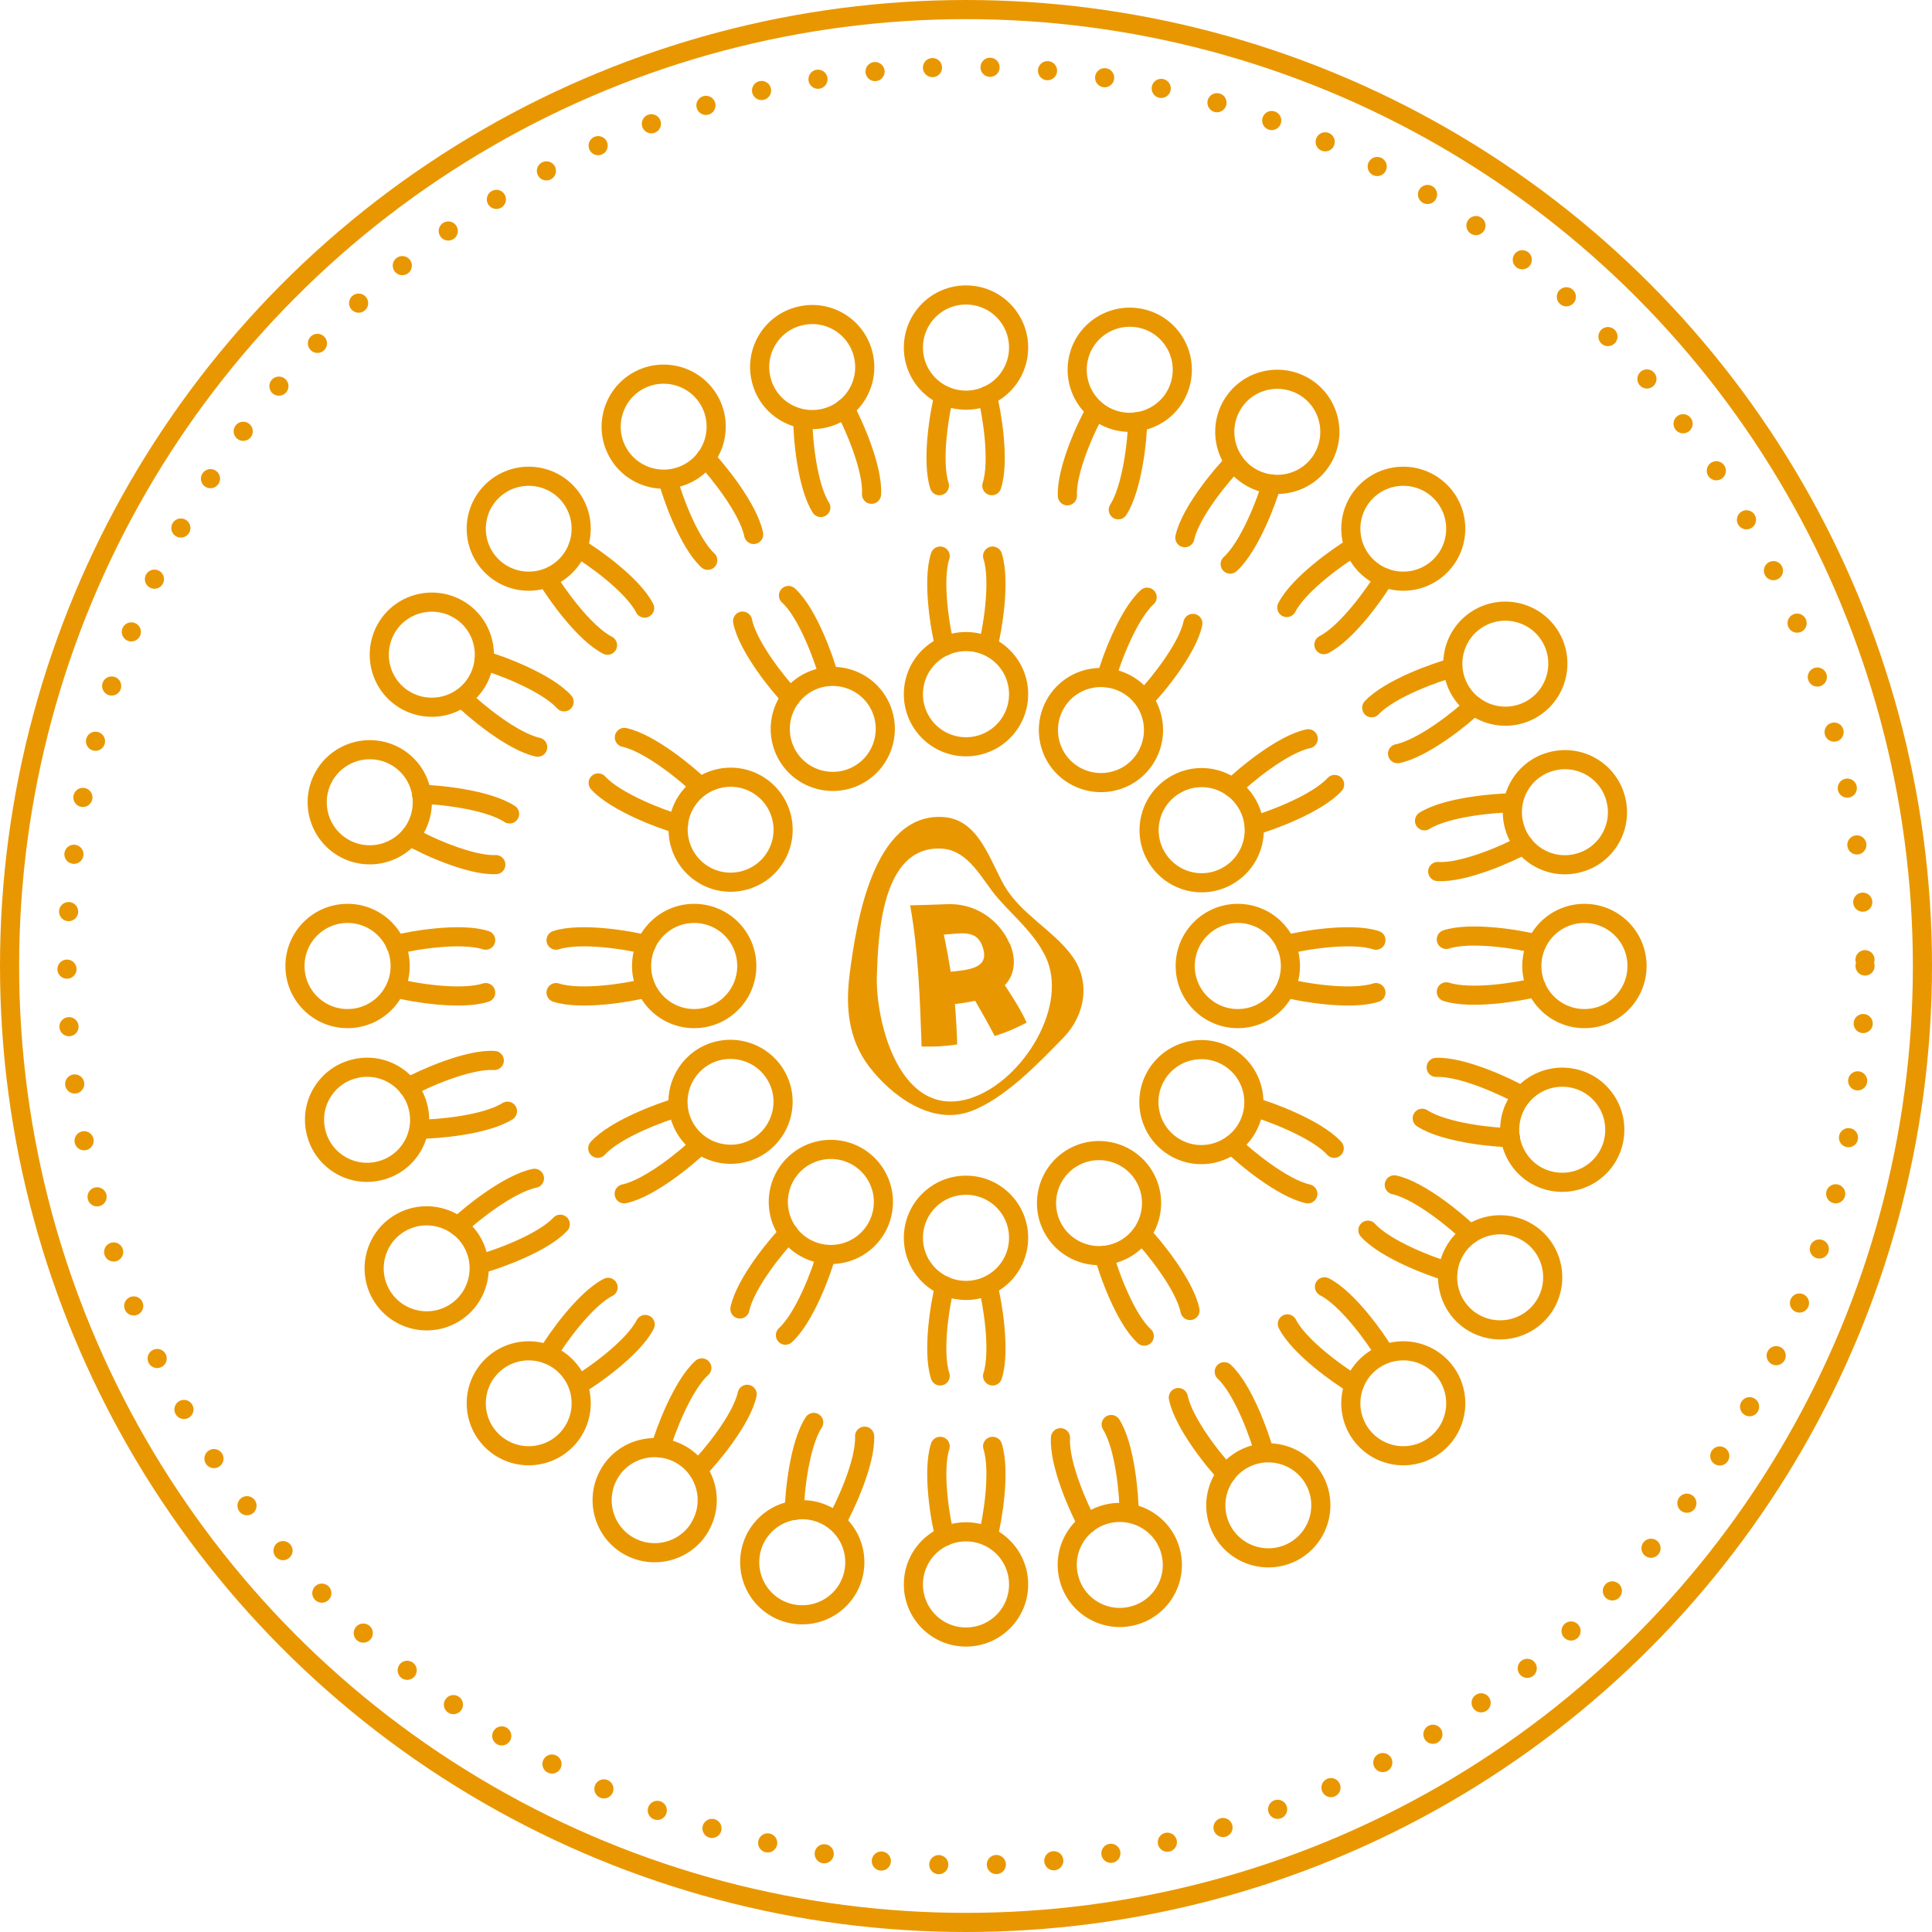 <?xml version="1.0" encoding="UTF-8"?>
<svg id="Vrstva_2" data-name="Vrstva 2" xmlns="http://www.w3.org/2000/svg" viewBox="0 0 101 101">
  <defs>
    <style>
      .cls-1 {
        stroke-dasharray: 0 0 0 3.01;
      }

      .cls-1, .cls-2 {
        fill: none;
        stroke: #e99700;
        stroke-linecap: round;
        stroke-linejoin: round;
      }

      .cls-3 {
        fill: #e99700;
      }
    </style>
  </defs>
  <g id="Vrstva_2-2" data-name="Vrstva 2">
    <circle class="cls-1" cx="50.5" cy="50.5" r="47"/>
    <circle class="cls-2" cx="50.5" cy="50.5" r="50"/>
    <path class="cls-3" d="M50.37,50.72c-.27,.04-.4,.05-.67,.08-.13-.79-.2-1.19-.36-1.94,.24-.02,.36-.03,.6-.05,.84-.08,1.25,.09,1.45,.76,.2,.66-.09,1.01-1.02,1.15m2.4-1.41c-.55-1.25-1.82-2.12-3.3-2.04-.76,.03-1.15,.04-1.89,.06,.44,2.45,.51,4.9,.6,7.38,.74,.01,1.12,0,1.86-.11-.02-.7-.06-1.41-.12-2.11,.43-.05,.65-.09,1.06-.17,.35,.61,.7,1.22,1.02,1.84,.73-.23,1.05-.39,1.67-.7-.31-.69-.73-1.32-1.14-1.96,.59-.61,.57-1.47,.25-2.19"/>
    <path class="cls-3" d="M50.81,57.39c-3.78,1.27-5.05-4.02-4.97-6.39,.07-1.99,.21-6.72,3.3-6.64,1.52,.03,2.2,1.66,3.03,2.6,.87,.99,1.87,1.81,2.46,2.99,1.3,2.58-1.14,6.53-3.83,7.44m5.25-7.41c-1.01-1.38-2.68-2.18-3.55-3.69-.77-1.34-1.34-3.48-3.22-3.58-3.67-.2-4.53,5.66-4.86,8.19-.22,1.71-.09,3.4,1.01,4.85,1.16,1.52,3.27,3.11,5.33,2.34,1.77-.66,3.53-2.51,4.83-3.84,1.13-1.16,1.45-2.91,.46-4.27"/>
    <path class="cls-2" d="M53.25,36.29c0,1.52-1.23,2.75-2.75,2.75s-2.75-1.23-2.75-2.75,1.23-2.75,2.75-2.75,2.75,1.23,2.75,2.75Z"/>
    <path class="cls-2" d="M49.39,33.78c-.23-.85-.66-3.41-.24-4.71"/>
    <path class="cls-2" d="M51.65,33.78c.23-.85,.66-3.41,.24-4.71"/>
    <path class="cls-2" d="M53.25,64.71c0-1.52-1.23-2.75-2.75-2.75s-2.75,1.23-2.75,2.75,1.23,2.75,2.75,2.75,2.75-1.23,2.75-2.75Z"/>
    <path class="cls-2" d="M49.39,67.22c-.23,.85-.66,3.41-.24,4.71"/>
    <path class="cls-2" d="M51.65,67.22c.23,.85,.66,3.41,.24,4.71"/>
    <path class="cls-2" d="M64.71,53.25c-1.52,0-2.75-1.23-2.75-2.75s1.23-2.75,2.75-2.75,2.75,1.23,2.75,2.75-1.23,2.75-2.75,2.75Z"/>
    <path class="cls-2" d="M67.22,49.39c.85-.23,3.41-.66,4.71-.24"/>
    <path class="cls-2" d="M67.22,51.65c.85,.23,3.41,.66,4.71,.24"/>
    <path class="cls-2" d="M36.29,53.25c1.52,0,2.75-1.23,2.75-2.75s-1.23-2.75-2.75-2.75-2.75,1.23-2.75,2.75,1.23,2.75,2.75,2.75Z"/>
    <path class="cls-2" d="M33.78,49.39c-.85-.23-3.41-.66-4.71-.24"/>
    <path class="cls-2" d="M33.78,51.65c-.85,.23-3.41,.66-4.71,.24"/>
    <path class="cls-2" d="M59.94,39.53c-.75,1.32-2.43,1.77-3.75,1.02-1.32-.75-1.77-2.43-1.02-3.75,.75-1.32,2.43-1.77,3.75-1.02,1.32,.75,1.77,2.43,1.02,3.75Z"/>
    <path class="cls-2" d="M57.84,35.43c.22-.85,1.12-3.29,2.13-4.21"/>
    <path class="cls-2" d="M59.81,36.56c.62-.62,2.27-2.63,2.55-3.97"/>
    <path class="cls-2" d="M45.82,64.2c.75-1.32,.3-2.99-1.02-3.75-1.32-.75-2.99-.3-3.75,1.02-.75,1.32-.3,2.99,1.02,3.75,1.32,.75,2.99,.3,3.75-1.02Z"/>
    <path class="cls-2" d="M41.23,64.46c-.62,.62-2.27,2.63-2.55,3.97"/>
    <path class="cls-2" d="M43.19,65.59c-.22,.85-1.12,3.29-2.13,4.21"/>
    <path class="cls-2" d="M45.93,36.76c.74,1.32,.27,3-1.05,3.74-1.32,.74-3,.27-3.74-1.05-.74-1.32-.27-3,1.05-3.74,1.32-.74,3-.27,3.74,1.05Z"/>
    <path class="cls-2" d="M41.34,36.46c-.62-.63-2.25-2.65-2.52-3.99"/>
    <path class="cls-2" d="M43.32,35.35c-.22-.85-1.09-3.3-2.1-4.22"/>
    <path class="cls-2" d="M59.85,61.55c-.74-1.32-2.42-1.79-3.74-1.05-1.32,.74-1.79,2.42-1.05,3.74,.74,1.32,2.42,1.79,3.74,1.05,1.32-.74,1.79-2.42,1.05-3.74Z"/>
    <path class="cls-2" d="M57.72,65.63c.22,.85,1.09,3.3,2.1,4.22"/>
    <path class="cls-2" d="M59.69,64.52c.61,.63,2.25,2.65,2.52,3.99"/>
    <path class="cls-2" d="M64.19,45.78c-1.31,.76-2.99,.31-3.75-1.01-.76-1.31-.31-2.99,1.01-3.75,1.31-.76,2.99-.31,3.75,1.01,.76,1.31,.31,2.99-1.01,3.75Z"/>
    <path class="cls-2" d="M64.43,41.18c.62-.62,2.62-2.28,3.96-2.56"/>
    <path class="cls-2" d="M65.57,43.15c.85-.23,3.28-1.13,4.2-2.14"/>
    <path class="cls-2" d="M39.56,59.98c1.31-.76,1.77-2.44,1.01-3.75-.76-1.31-2.44-1.76-3.75-1.01-1.31,.76-1.77,2.44-1.01,3.75,.76,1.31,2.44,1.76,3.75,1.01Z"/>
    <path class="cls-2" d="M35.45,57.89c-.85,.23-3.29,1.13-4.2,2.14"/>
    <path class="cls-2" d="M36.59,59.85c-.62,.62-2.62,2.28-3.96,2.56"/>
    <path class="cls-2" d="M39.57,41c1.31,.76,1.76,2.44,1,3.75-.76,1.31-2.44,1.76-3.75,1-1.31-.76-1.76-2.44-1-3.75,.76-1.31,2.44-1.76,3.75-1Z"/>
    <path class="cls-2" d="M35.47,43.08c-.85-.23-3.28-1.14-4.2-2.15"/>
    <path class="cls-2" d="M36.6,41.12c-.62-.62-2.62-2.28-3.96-2.57"/>
    <path class="cls-2" d="M64.18,55.24c-1.31-.76-2.99-.31-3.75,1-.76,1.31-.31,2.99,1,3.75,1.31,.76,2.99,.31,3.75-1,.76-1.31,.31-2.99-1-3.75Z"/>
    <path class="cls-2" d="M64.42,59.84c.62,.62,2.62,2.28,3.95,2.57"/>
    <path class="cls-2" d="M65.55,57.88c.85,.23,3.28,1.14,4.2,2.15"/>
    <path class="cls-2" d="M47.75,18.17c0-1.52,1.23-2.75,2.75-2.75s2.75,1.23,2.75,2.75-1.23,2.75-2.75,2.75-2.75-1.23-2.75-2.75Z"/>
    <path class="cls-2" d="M51.61,20.68c.23,.85,.66,3.41,.24,4.71"/>
    <path class="cls-2" d="M49.35,20.68c-.23,.85-.66,3.41-.24,4.71"/>
    <path class="cls-2" d="M53.25,82.83c0,1.52-1.23,2.75-2.75,2.75s-2.75-1.23-2.75-2.75,1.23-2.75,2.75-2.75,2.75,1.23,2.75,2.75Z"/>
    <path class="cls-2" d="M49.39,80.32c-.23-.85-.66-3.41-.24-4.71"/>
    <path class="cls-2" d="M51.65,80.32c.23-.85,.66-3.41,.24-4.71"/>
    <path class="cls-2" d="M82.83,47.75c1.52,0,2.75,1.23,2.75,2.75s-1.23,2.75-2.75,2.75-2.75-1.23-2.75-2.75,1.23-2.75,2.75-2.75Z"/>
    <path class="cls-2" d="M80.32,51.61c-.85,.23-3.41,.66-4.71,.24"/>
    <path class="cls-2" d="M80.32,49.35c-.85-.23-3.41-.66-4.71-.24"/>
    <path class="cls-2" d="M18.17,53.25c-1.52,0-2.75-1.23-2.75-2.75s1.23-2.75,2.75-2.75,2.75,1.23,2.75,2.75-1.23,2.75-2.75,2.75Z"/>
    <path class="cls-2" d="M20.68,49.39c.85-.23,3.41-.66,4.71-.24"/>
    <path class="cls-2" d="M20.68,51.65c.85,.23,3.41,.66,4.71,.24"/>
    <path class="cls-2" d="M71.42,25.7c1.07-1.07,2.81-1.07,3.88,0,1.07,1.07,1.07,2.81,0,3.88-1.07,1.07-2.81,1.07-3.88,0-1.07-1.07-1.07-2.81,0-3.88Z"/>
    <path class="cls-2" d="M72.37,30.2c-.44,.76-1.94,2.88-3.16,3.5"/>
    <path class="cls-2" d="M70.77,28.6c-.76,.44-2.88,1.94-3.5,3.16"/>
    <path class="cls-2" d="M29.58,75.3c-1.07,1.07-2.81,1.07-3.88,0-1.07-1.07-1.07-2.81,0-3.88,1.07-1.07,2.81-1.07,3.88,0,1.07,1.07,1.07,2.81,0,3.88Z"/>
    <path class="cls-2" d="M28.63,70.8c.44-.76,1.94-2.88,3.16-3.5"/>
    <path class="cls-2" d="M30.23,72.4c.76-.44,2.88-1.94,3.5-3.16"/>
    <path class="cls-2" d="M25.7,29.58c-1.07-1.07-1.07-2.81,0-3.88,1.07-1.07,2.81-1.07,3.88,0,1.07,1.07,1.07,2.81,0,3.88-1.07,1.07-2.81,1.07-3.88,0Z"/>
    <path class="cls-2" d="M30.2,28.63c.76,.44,2.88,1.94,3.5,3.16"/>
    <path class="cls-2" d="M28.6,30.23c.44,.76,1.94,2.88,3.16,3.5"/>
    <path class="cls-2" d="M75.3,71.42c1.07,1.07,1.07,2.81,0,3.88-1.07,1.07-2.81,1.07-3.88,0-1.07-1.07-1.07-2.81,0-3.88,1.07-1.07,2.81-1.07,3.88,0Z"/>
    <path class="cls-2" d="M70.8,72.37c-.76-.44-2.88-1.94-3.5-3.16"/>
    <path class="cls-2" d="M72.4,70.77c-.44-.76-1.94-2.88-3.16-3.5"/>
    <path class="cls-2" d="M39.8,19.87c-.38-1.47,.51-2.97,1.98-3.34,1.47-.38,2.97,.51,3.34,1.98,.38,1.47-.51,2.97-1.98,3.34s-2.97-.51-3.34-1.98Z"/>
    <path class="cls-2" d="M44.16,21.34c.43,.77,1.49,3.14,1.4,4.5"/>
    <path class="cls-2" d="M41.97,21.91c-.01,.88,.21,3.47,.94,4.62"/>
    <path class="cls-2" d="M61.2,81.13c.38,1.47-.51,2.97-1.98,3.34-1.47,.38-2.97-.51-3.34-1.98-.38-1.47,.51-2.97,1.98-3.34s2.97,.51,3.34,1.98Z"/>
    <path class="cls-2" d="M56.84,79.66c-.43-.77-1.49-3.14-1.4-4.5"/>
    <path class="cls-2" d="M59.03,79.09c0-.88-.21-3.47-.94-4.62"/>
    <path class="cls-2" d="M32.3,23.65c-.74-1.32-.27-3,1.05-3.74,1.32-.74,3-.27,3.74,1.05s.27,3-1.05,3.74c-1.32,.74-3,.27-3.74-1.05Z"/>
    <path class="cls-2" d="M36.89,23.95c.61,.63,2.24,2.65,2.51,3.99"/>
    <path class="cls-2" d="M34.91,25.06c.22,.85,1.09,3.3,2.09,4.23"/>
    <path class="cls-2" d="M68.7,77.35c.74,1.32,.27,3-1.05,3.74-1.32,.74-3,.27-3.74-1.05s-.27-3,1.05-3.74c1.32-.74,3-.27,3.74,1.05Z"/>
    <path class="cls-2" d="M64.11,77.05c-.62-.63-2.24-2.65-2.51-3.99"/>
    <path class="cls-2" d="M66.09,75.94c-.22-.85-1.09-3.3-2.09-4.23"/>
    <path class="cls-2" d="M64.4,21.19c.76-1.31,2.44-1.75,3.76-.99,1.31,.76,1.75,2.45,.99,3.76-.76,1.31-2.45,1.75-3.76,.99-1.31-.76-1.75-2.45-.99-3.76Z"/>
    <path class="cls-2" d="M66.47,25.3c-.23,.85-1.15,3.28-2.16,4.19"/>
    <path class="cls-2" d="M64.52,24.16c-.62,.62-2.29,2.61-2.58,3.95"/>
    <path class="cls-2" d="M36.6,79.81c-.76,1.31-2.45,1.75-3.76,.99-1.31-.76-1.75-2.45-.99-3.76,.76-1.31,2.45-1.75,3.76-.99,1.31,.76,1.75,2.45,.99,3.75Z"/>
    <path class="cls-2" d="M34.53,75.7c.23-.85,1.15-3.28,2.16-4.19"/>
    <path class="cls-2" d="M36.48,76.84c.62-.62,2.29-2.61,2.58-3.95"/>
    <path class="cls-2" d="M56.41,18.6c.4-1.46,1.91-2.32,3.38-1.92,1.46,.4,2.32,1.91,1.92,3.38-.4,1.46-1.91,2.32-3.38,1.92-1.46-.4-2.32-1.91-1.92-3.38Z"/>
    <path class="cls-2" d="M59.47,22.04c0,.88-.27,3.46-1.01,4.61"/>
    <path class="cls-2" d="M57.28,21.44c-.45,.76-1.54,3.11-1.48,4.48"/>
    <path class="cls-2" d="M44.59,82.4c-.4,1.46-1.91,2.32-3.38,1.92-1.46-.4-2.32-1.91-1.92-3.38,.4-1.46,1.91-2.32,3.38-1.92,1.46,.4,2.32,1.91,1.92,3.38Z"/>
    <path class="cls-2" d="M41.53,78.96c0-.88,.26-3.46,1.01-4.6"/>
    <path class="cls-2" d="M43.72,79.56c.44-.76,1.54-3.11,1.48-4.48"/>
    <path class="cls-2" d="M19.87,61.2c-1.47,.38-2.97-.51-3.34-1.98-.38-1.47,.51-2.97,1.98-3.34,1.47-.38,2.97,.51,3.34,1.98,.38,1.47-.51,2.97-1.98,3.34Z"/>
    <path class="cls-2" d="M21.34,56.84c.77-.43,3.14-1.49,4.5-1.4"/>
    <path class="cls-2" d="M21.91,59.03c.88,.01,3.47-.21,4.62-.94"/>
    <path class="cls-2" d="M81.13,39.8c1.47-.38,2.97,.51,3.34,1.98,.38,1.47-.51,2.97-1.98,3.34-1.47,.38-2.97-.51-3.34-1.98-.38-1.47,.51-2.97,1.98-3.34Z"/>
    <path class="cls-2" d="M79.66,44.16c-.77,.43-3.14,1.49-4.5,1.4"/>
    <path class="cls-2" d="M79.09,41.97c-.88,0-3.47,.21-4.62,.94"/>
    <path class="cls-2" d="M23.65,68.7c-1.32,.74-3,.27-3.74-1.05-.74-1.32-.27-3,1.05-3.74,1.32-.74,3-.27,3.74,1.05,.74,1.32,.27,3-1.05,3.74Z"/>
    <path class="cls-2" d="M23.95,64.11c.63-.61,2.65-2.24,3.99-2.51"/>
    <path class="cls-2" d="M25.06,66.09c.85-.22,3.3-1.09,4.23-2.09"/>
    <path class="cls-2" d="M77.35,32.3c1.32-.74,3-.27,3.74,1.05,.74,1.32,.27,3-1.05,3.74-1.32,.74-3,.27-3.74-1.05-.74-1.32-.27-3,1.05-3.74Z"/>
    <path class="cls-2" d="M77.05,36.89c-.63,.62-2.65,2.24-3.99,2.51"/>
    <path class="cls-2" d="M75.94,34.91c-.85,.22-3.3,1.09-4.23,2.09"/>
    <path class="cls-2" d="M21.19,36.6c-1.31-.76-1.75-2.44-.99-3.76,.76-1.31,2.45-1.75,3.76-.99,1.31,.76,1.75,2.45,.99,3.76-.76,1.31-2.45,1.75-3.76,.99Z"/>
    <path class="cls-2" d="M25.3,34.53c.85,.23,3.28,1.15,4.19,2.16"/>
    <path class="cls-2" d="M24.16,36.48c.62,.62,2.61,2.29,3.95,2.58"/>
    <path class="cls-2" d="M79.81,64.4c1.31,.76,1.75,2.45,.99,3.76-.76,1.31-2.45,1.75-3.76,.99-1.31-.76-1.75-2.45-.99-3.76,.76-1.31,2.45-1.75,3.76-.99Z"/>
    <path class="cls-2" d="M75.7,66.47c-.85-.23-3.28-1.15-4.19-2.16"/>
    <path class="cls-2" d="M76.84,64.52c-.62-.62-2.61-2.29-3.95-2.58"/>
    <path class="cls-2" d="M18.6,44.59c-1.46-.4-2.32-1.91-1.92-3.38,.4-1.46,1.91-2.32,3.38-1.92,1.46,.4,2.32,1.91,1.92,3.38-.4,1.46-1.91,2.32-3.38,1.92Z"/>
    <path class="cls-2" d="M22.04,41.53c.88,0,3.46,.27,4.6,1.02"/>
    <path class="cls-2" d="M21.44,43.72c.76,.45,3.11,1.54,4.48,1.48"/>
    <path class="cls-2" d="M82.4,56.41c1.46,.4,2.32,1.91,1.92,3.38-.4,1.46-1.91,2.32-3.38,1.92-1.46-.4-2.32-1.91-1.92-3.38,.4-1.46,1.91-2.32,3.38-1.92Z"/>
    <path class="cls-2" d="M78.96,59.47c-.88,0-3.46-.26-4.61-1.01"/>
    <path class="cls-2" d="M79.56,57.28c-.76-.44-3.11-1.54-4.48-1.48"/>
  </g>
</svg>